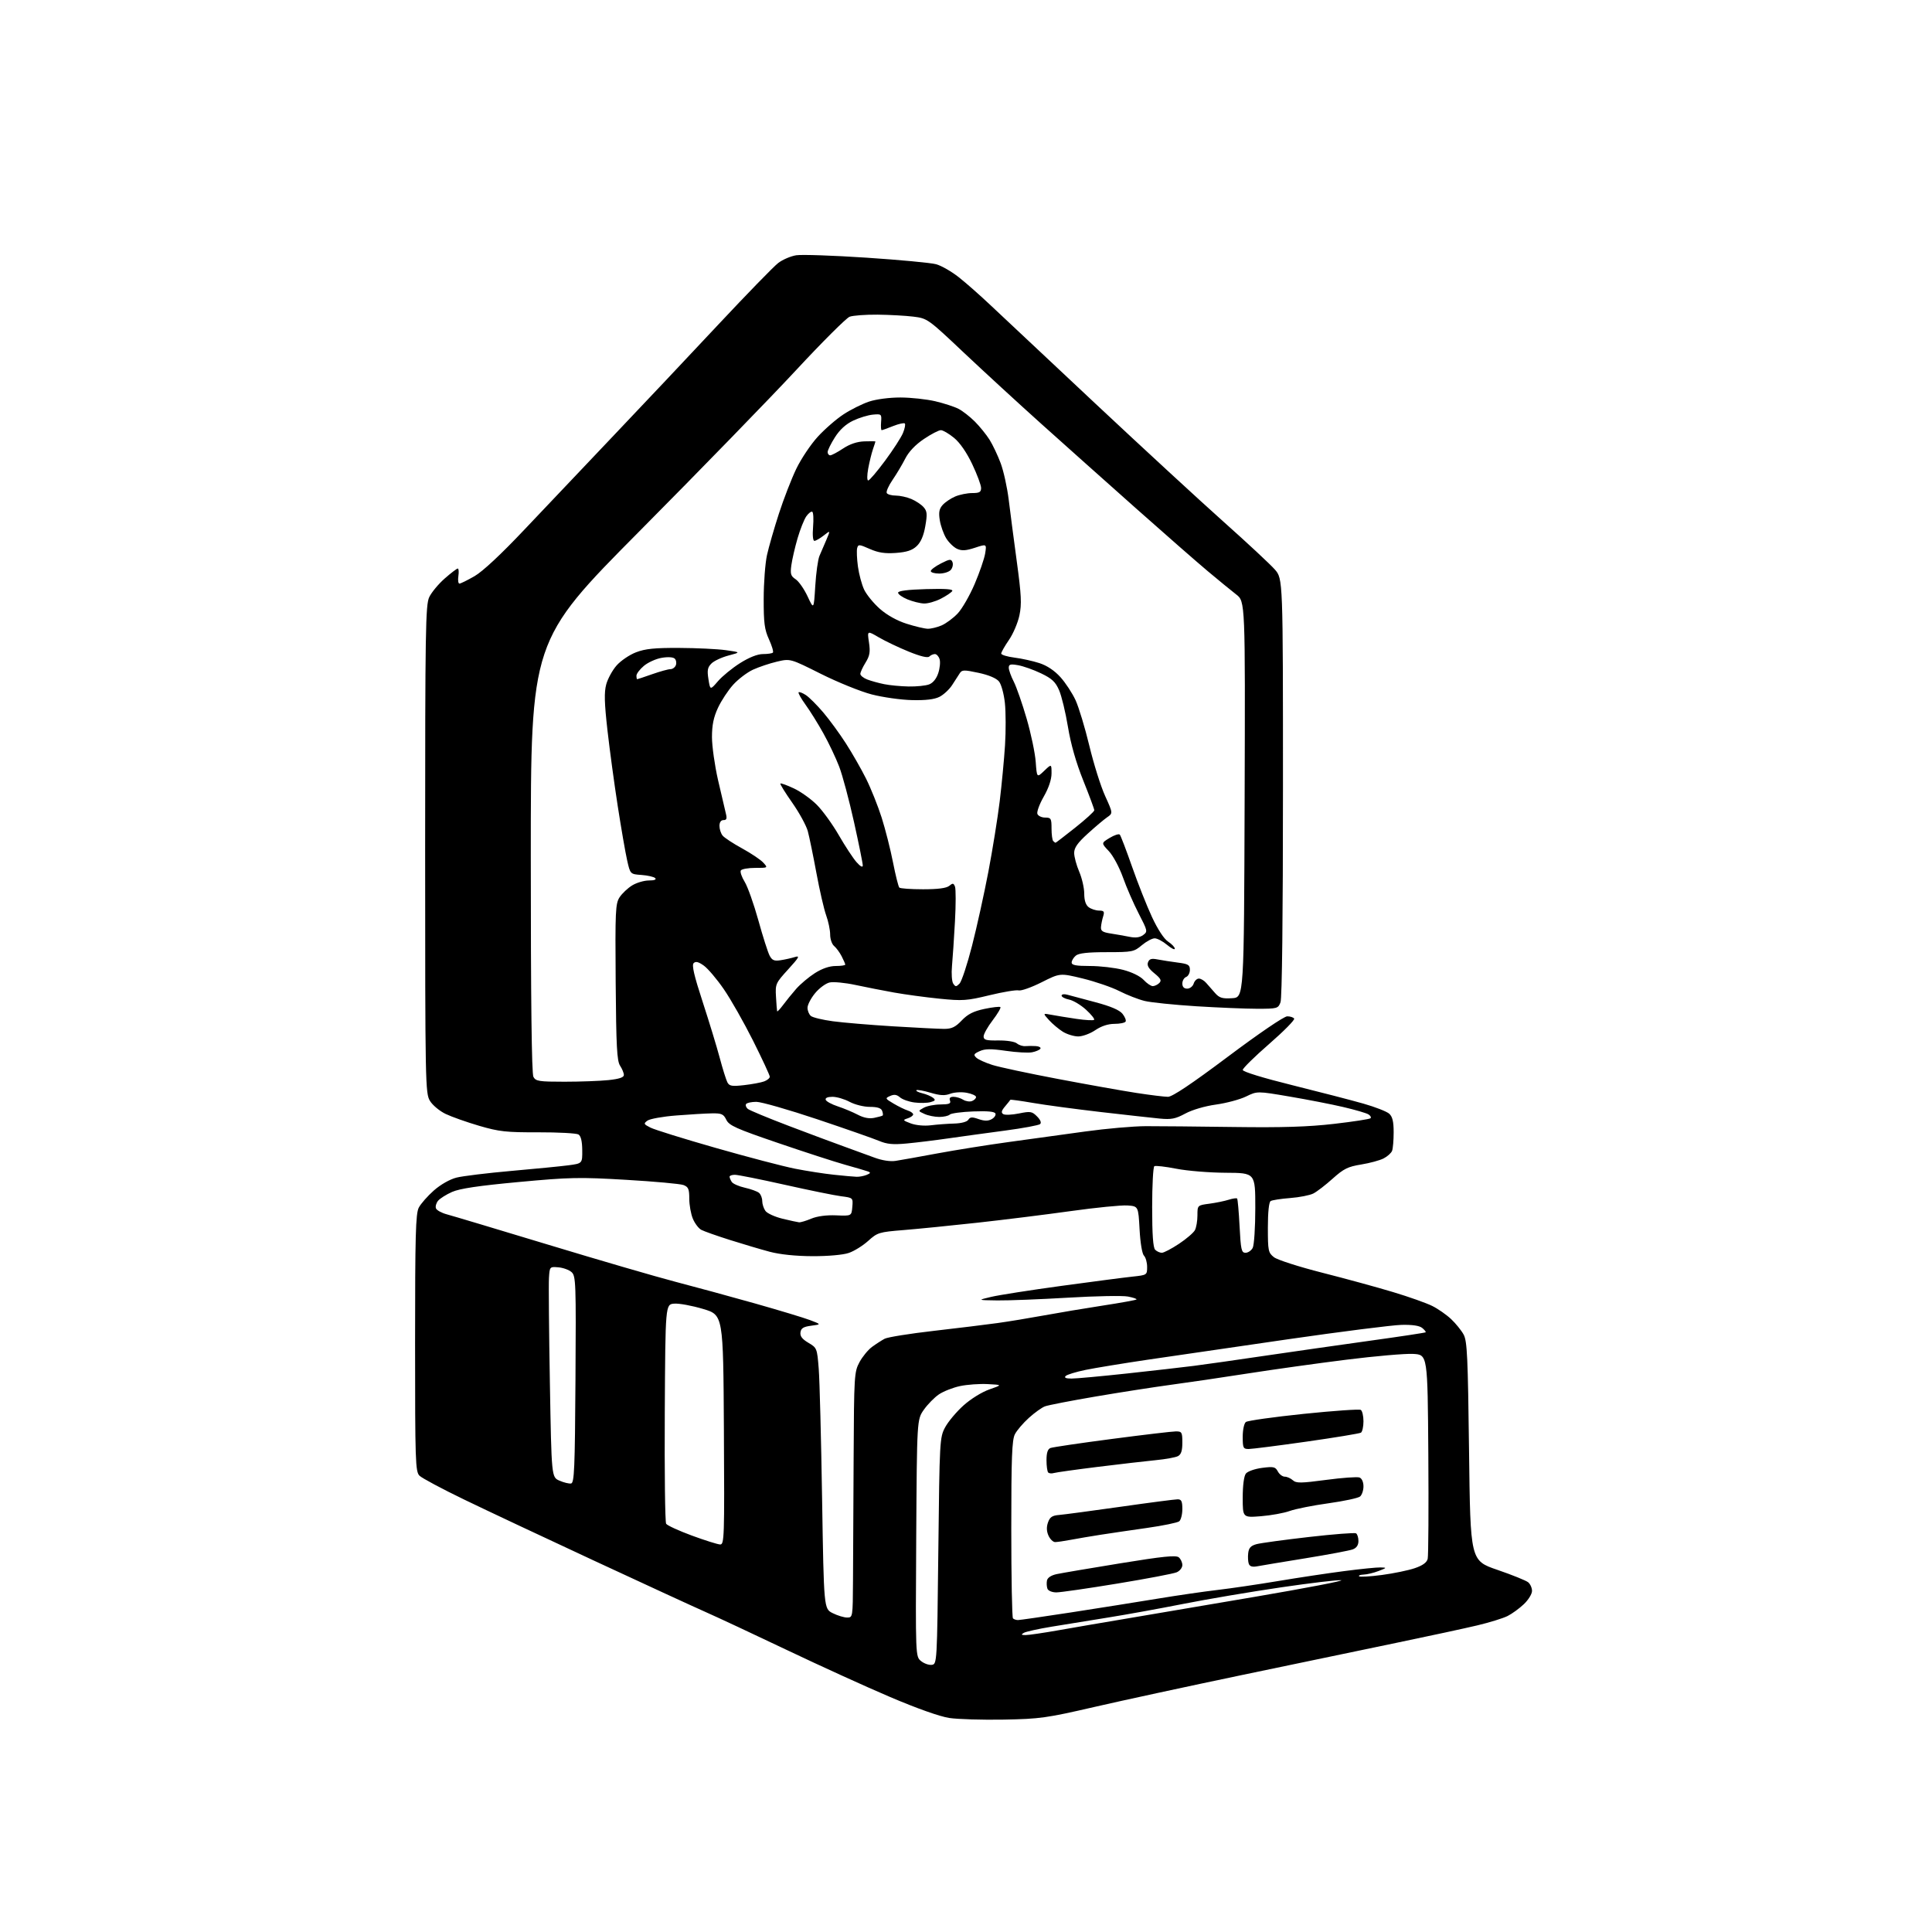 <?xml version="1.0" encoding="UTF-8" standalone="no"?>
<svg 
  version="1.1" 
  xmlns="http://www.w3.org/2000/svg" 
  xmlns:xlink="http://www.w3.org/1999/xlink" 
  xmlns:svg="http://www.w3.org/2000/svg"
  xmlns:rdf="http://www.w3.org/1999/02/22-rdf-syntax-ns#"
  xmlns:cc="http://creativecommons.org/ns#"
  xmlns:dc="http://purl.org/dc/elements/1.1/"
  viewBox="0 0 768 768"
  width="768"
  height="768"
>
<style>svg {background-color: white; }</style>"
<path stroke="none" fill="black" fill-rule="evenodd" d="M399.00,683.57C390.48,683.72 380.73,683.43 377.34,682.92C373.58,682.35 364.41,679.10 353.84,674.59C344.30,670.53 325.93,662.16 313.00,656.00C300.07,649.84 285.45,643.00 280.50,640.81C275.55,638.62 255.53,629.40 236.00,620.32C216.47,611.25 193.30,600.35 184.50,596.09C175.70,591.84 167.71,587.57 166.75,586.61C165.13,584.99 165.00,581.10 165.00,533.88C165.00,491.04 165.23,482.45 166.47,480.06C167.27,478.51 169.98,475.43 172.47,473.23C175.18,470.85 178.83,468.78 181.49,468.11C183.95,467.49 193.73,466.30 203.23,465.46C212.73,464.63 222.97,463.62 226.00,463.22C231.50,462.49 231.50,462.49 231.45,457.18C231.42,453.65 230.92,451.57 229.95,450.97C229.15,450.48 221.97,450.09 214.00,450.11C201.21,450.15 198.44,449.85 190.50,447.53C185.55,446.08 179.54,443.96 177.15,442.81C174.76,441.67 171.95,439.33 170.91,437.61C169.08,434.61 169.01,431.01 169.00,337.65C169.00,250.28 169.16,240.47 170.63,237.37C171.52,235.49 174.28,232.16 176.77,229.97C179.25,227.79 181.59,226.00 181.97,226.00C182.34,226.00 182.46,227.35 182.21,229.00C181.97,230.65 182.16,232.00 182.64,231.99C183.11,231.99 185.80,230.66 188.62,229.04C191.87,227.18 199.18,220.36 208.62,210.36C216.80,201.71 232.73,184.92 244.00,173.06C255.28,161.20 273.88,141.48 285.33,129.24C296.79,117.00 307.60,105.88 309.36,104.54C311.13,103.19 314.35,101.81 316.53,101.47C318.72,101.13 331.26,101.56 344.42,102.43C357.57,103.30 370.03,104.47 372.10,105.03C374.18,105.59 378.25,107.92 381.14,110.21C384.04,112.50 389.80,117.58 393.95,121.51C398.10,125.43 416.80,142.98 435.50,160.50C454.20,178.02 477.15,199.17 486.50,207.51C495.85,215.84 504.96,224.33 506.75,226.37C510.00,230.07 510.00,230.07 510.00,312.97C510.00,364.41 509.63,396.84 509.02,398.43C508.09,400.90 507.74,401.00 499.76,401.00C495.20,401.00 484.27,400.55 475.48,400.00C466.69,399.44 457.48,398.50 455.00,397.89C452.52,397.28 448.02,395.53 445.00,393.99C441.98,392.45 435.42,390.20 430.44,388.98C421.39,386.78 421.39,386.78 414.06,390.47C410.03,392.50 405.93,393.95 404.95,393.70C403.98,393.44 398.75,394.31 393.34,395.62C384.32,397.81 382.66,397.92 373.42,396.99C367.88,396.43 359.78,395.33 355.42,394.55C351.06,393.77 344.14,392.41 340.03,391.53C335.93,390.65 331.32,390.21 329.79,390.55C328.27,390.88 325.66,392.80 324.01,394.81C322.35,396.81 321.00,399.42 321.00,400.61C321.00,401.79 321.60,403.25 322.34,403.86C323.07,404.48 327.01,405.42 331.09,405.97C335.16,406.52 345.93,407.42 355.00,407.98C364.07,408.54 373.21,408.99 375.30,409.00C378.31,409.00 379.77,408.30 382.30,405.65C384.70,403.13 386.95,401.99 391.33,401.06C394.53,400.38 397.39,400.06 397.68,400.34C397.96,400.63 396.58,402.98 394.60,405.58C392.62,408.17 391.00,411.05 391.00,411.99C391.00,413.40 391.98,413.67 396.86,413.60C400.19,413.56 403.37,414.06 404.23,414.77C405.06,415.46 406.58,415.95 407.62,415.85C408.65,415.76 410.54,415.75 411.81,415.84C413.08,415.93 413.87,416.40 413.57,416.88C413.27,417.36 411.79,418.00 410.26,418.30C408.74,418.59 404.04,418.34 399.82,417.72C393.87,416.86 391.53,416.89 389.41,417.86C387.08,418.92 386.89,419.30 388.09,420.43C388.86,421.17 391.75,422.47 394.50,423.34C397.25,424.21 408.95,426.70 420.50,428.89C432.05,431.08 446.05,433.58 451.62,434.44C457.18,435.30 462.88,436.00 464.28,436.00C466.01,436.00 473.65,430.89 488.16,420.01C500.50,410.76 510.42,404.01 511.69,404.01C512.90,404.00 514.14,404.41 514.45,404.92C514.76,405.43 510.29,409.96 504.51,414.99C498.73,420.02 494.00,424.67 494.01,425.32C494.01,426.02 502.05,428.49 513.76,431.39C524.62,434.09 537.32,437.38 541.99,438.71C546.67,440.04 551.28,441.85 552.24,442.72C553.53,443.89 554.00,445.85 554.00,450.07C554.00,453.24 553.72,456.56 553.38,457.46C553.04,458.35 551.52,459.71 550.01,460.49C548.50,461.27 544.48,462.36 541.08,462.91C535.82,463.76 534.14,464.59 529.76,468.52C526.94,471.06 523.47,473.73 522.06,474.44C520.65,475.15 516.51,475.96 512.85,476.24C509.20,476.52 505.71,477.06 505.10,477.44C504.42,477.86 504.00,481.86 504.00,487.99C504.00,497.24 504.15,497.97 506.42,499.76C507.77,500.82 516.37,503.58 525.67,505.94C534.93,508.29 547.61,511.76 553.86,513.65C560.12,515.53 567.09,518.01 569.36,519.15C571.64,520.28 575.00,522.63 576.84,524.36C578.67,526.09 580.91,528.85 581.81,530.50C583.23,533.10 583.51,539.26 583.97,576.93C584.50,620.36 584.50,620.36 595.23,624.04C601.14,626.07 606.65,628.29 607.48,628.99C608.32,629.68 609.00,631.23 609.00,632.43C609.00,633.63 607.54,636.00 605.75,637.69C603.96,639.39 601.05,641.51 599.27,642.40C597.50,643.29 592.10,644.96 587.27,646.11C582.45,647.26 567.92,650.39 555.00,653.07C542.08,655.76 514.40,661.53 493.50,665.89C472.60,670.26 446.27,675.95 435.00,678.55C415.98,682.94 413.38,683.30 399.00,683.57zM370.42,661.80C372.48,661.50 372.50,661.14 373.00,616.50C373.49,572.53 373.55,571.41 375.70,567.39C376.91,565.13 380.19,561.22 382.98,558.71C385.88,556.10 390.30,553.36 393.28,552.32C398.50,550.50 398.50,550.50 392.62,550.20C389.38,550.03 384.43,550.39 381.62,550.99C378.80,551.59 375.03,553.08 373.23,554.29C371.44,555.51 368.74,558.26 367.23,560.41C364.50,564.33 364.50,564.33 364.21,611.41C363.93,658.50 363.93,658.50 366.13,660.30C367.35,661.29 369.27,661.96 370.42,661.80zM407.63,649.97C408.80,649.99 414.88,649.10 421.13,647.99C427.38,646.88 439.25,644.85 447.50,643.47C455.75,642.09 478.93,638.15 499.00,634.73C519.08,631.31 534.44,628.35 533.14,628.17C531.85,627.98 521.05,629.26 509.14,631.01C497.24,632.75 479.85,635.70 470.50,637.55C461.15,639.40 447.65,641.85 440.50,642.99C433.35,644.13 423.23,645.77 418.00,646.64C412.77,647.50 407.82,648.60 407.00,649.07C405.81,649.76 405.94,649.95 407.63,649.97zM404.67,644.00C405.40,644.00 414.89,642.63 425.75,640.96C436.61,639.28 452.02,636.84 460.00,635.52C467.98,634.20 478.77,632.63 484.00,632.03C489.23,631.42 500.02,629.83 508.00,628.50C515.98,627.16 527.81,625.38 534.30,624.54C540.79,623.69 547.32,623.03 548.80,623.08C551.37,623.15 551.34,623.22 548.00,624.50C546.08,625.24 543.41,625.88 542.08,625.92C540.75,625.97 539.94,626.27 540.27,626.60C540.60,626.93 544.67,626.70 549.32,626.08C553.97,625.46 559.85,624.25 562.39,623.38C565.56,622.30 567.17,621.13 567.53,619.65C567.82,618.47 567.93,599.73 567.78,578.00C567.50,538.50 567.50,538.50 561.73,538.20C558.56,538.03 546.63,539.07 535.23,540.50C523.83,541.92 506.18,544.39 496.00,545.98C485.82,547.57 472.10,549.59 465.50,550.47C458.90,551.36 445.43,553.45 435.57,555.13C425.71,556.81 416.62,558.57 415.38,559.05C414.13,559.52 411.25,561.58 408.99,563.63C406.72,565.68 404.22,568.60 403.44,570.13C402.27,572.38 402.00,579.43 402.00,607.78C402.00,626.97 402.30,642.97 402.67,643.33C403.03,643.70 403.93,644.00 404.67,644.00zM336.75,643.00C338.98,643.00 339.00,642.86 339.08,628.25C339.12,620.14 339.23,598.20 339.33,579.50C339.49,546.79 339.58,545.35 341.65,541.50C342.83,539.30 345.08,536.56 346.65,535.41C348.22,534.26 350.47,532.81 351.67,532.17C352.86,531.54 361.63,530.13 371.17,529.04C380.70,527.95 392.10,526.55 396.50,525.94C400.90,525.33 409.23,523.96 415.00,522.90C420.77,521.84 431.31,520.07 438.42,518.98C445.53,517.89 451.54,516.80 451.77,516.56C452.01,516.32 450.47,515.80 448.35,515.39C446.23,514.99 435.50,515.19 424.50,515.85C413.50,516.50 400.90,516.99 396.50,516.94C388.50,516.83 388.50,516.83 394.00,515.53C397.02,514.81 409.62,512.84 422.00,511.15C434.38,509.46 447.09,507.80 450.25,507.47C455.94,506.86 456.00,506.82 456.00,503.63C456.00,501.85 455.44,499.84 454.75,499.15C454.02,498.42 453.29,494.10 453.00,488.70C452.50,479.50 452.50,479.50 448.19,479.19C445.81,479.02 435.69,480.02 425.69,481.42C415.68,482.82 398.95,484.90 388.50,486.05C378.05,487.20 364.88,488.51 359.23,488.97C349.42,489.76 348.80,489.95 345.11,493.28C342.99,495.19 339.52,497.35 337.38,498.07C335.12,498.84 329.12,499.37 323.00,499.35C316.35,499.33 310.12,498.68 306.00,497.60C302.43,496.65 295.27,494.53 290.10,492.89C284.94,491.26 279.84,489.45 278.77,488.88C277.70,488.31 276.19,486.31 275.42,484.45C274.64,482.59 274.00,479.01 274.00,476.51C274.00,472.67 273.64,471.81 271.69,471.07C270.42,470.59 260.19,469.66 248.94,469.00C230.29,467.90 226.55,467.98 206.21,469.87C190.24,471.35 182.73,472.47 179.71,473.81C177.39,474.83 174.89,476.42 174.14,477.32C173.39,478.23 173.01,479.59 173.30,480.34C173.59,481.10 175.55,482.17 177.66,482.73C179.77,483.29 197.93,488.73 218.00,494.81C238.07,500.90 260.80,507.52 268.50,509.53C276.20,511.53 290.38,515.40 300.00,518.11C309.62,520.83 319.52,523.82 322.00,524.76C326.50,526.47 326.50,526.47 322.50,526.99C319.39,527.39 318.43,527.97 318.20,529.62C317.98,531.15 318.86,532.31 321.35,533.78C324.74,535.78 324.82,535.97 325.46,544.16C325.82,548.75 326.42,572.08 326.80,596.00C327.50,639.50 327.50,639.50 331.00,641.25C332.93,642.21 335.51,643.00 336.75,643.00zM419.92,633.00C418.24,633.00 416.69,632.37 416.38,631.56C416.08,630.77 415.99,629.30 416.18,628.31C416.39,627.17 417.82,626.22 420.01,625.74C421.93,625.33 433.32,623.39 445.33,621.44C462.33,618.67 467.47,618.15 468.58,619.06C469.36,619.71 470.00,621.10 470.00,622.14C470.00,623.19 468.99,624.48 467.75,625.01C466.51,625.55 455.92,627.56 444.20,629.49C432.49,631.42 421.56,633.00 419.92,633.00zM499.75,622.63C497.86,622.99 496.82,622.69 496.42,621.66C496.11,620.84 496.00,618.92 496.18,617.40C496.42,615.29 497.22,614.44 499.50,613.82C501.15,613.38 510.51,612.10 520.30,610.98C530.09,609.86 538.52,609.20 539.05,609.53C539.57,609.85 540.00,611.23 540.00,612.58C540.00,614.22 539.25,615.33 537.75,615.90C536.51,616.37 528.08,617.96 519.00,619.43C509.93,620.90 501.26,622.34 499.75,622.63zM286.26,613.95C287.92,614.00 288.01,611.38 287.76,568.36C287.50,522.72 287.50,522.72 279.50,520.33C275.10,519.01 269.93,518.06 268.00,518.22C264.50,518.50 264.50,518.50 264.26,561.50C264.13,585.15 264.37,605.05 264.80,605.72C265.23,606.39 269.84,608.50 275.04,610.42C280.24,612.33 285.29,613.92 286.26,613.95zM419.43,613.00C418.62,613.00 417.44,611.86 416.80,610.46C416.02,608.74 415.95,607.04 416.59,605.21C417.34,603.06 418.26,602.44 421.02,602.22C422.93,602.06 433.90,600.60 445.38,598.97C456.87,597.33 467.11,596.00 468.13,596.00C469.63,596.00 470.00,596.76 470.00,599.88C470.00,602.01 469.44,604.20 468.75,604.75C468.06,605.29 462.32,606.47 456.00,607.37C449.68,608.27 441.35,609.49 437.50,610.09C433.65,610.69 428.34,611.59 425.70,612.09C423.06,612.59 420.24,613.00 419.43,613.00zM501.25,602.72C494.00,603.29 494.00,603.29 494.00,595.34C494.00,590.49 494.49,586.76 495.25,585.78C495.94,584.89 498.81,583.88 501.67,583.51C506.26,582.91 506.97,583.07 507.96,584.92C508.57,586.06 509.81,587.00 510.71,587.00C511.61,587.00 513.05,587.64 513.92,588.42C515.28,589.64 517.10,589.62 527.17,588.28C533.59,587.42 539.55,587.00 540.42,587.33C541.36,587.69 542.00,589.12 542.00,590.85C542.00,592.45 541.39,594.26 540.64,594.89C539.88,595.51 534.23,596.72 528.07,597.58C521.91,598.43 514.99,599.81 512.68,600.64C510.38,601.47 505.24,602.40 501.25,602.72zM227.00,589.71C228.30,589.50 228.53,584.00 228.76,548.40C229.01,509.89 228.91,507.23 227.22,505.70C226.22,504.80 223.86,503.94 221.96,503.78C218.52,503.50 218.50,503.53 218.22,508.00C218.06,510.48 218.23,529.31 218.59,549.85C219.24,587.20 219.24,587.20 222.37,588.57C224.09,589.33 226.18,589.84 227.00,589.71zM418.93,585.55C418.06,585.81 417.05,585.72 416.68,585.34C416.30,584.97 416.00,582.76 416.00,580.44C416.00,577.50 416.48,576.03 417.59,575.60C418.47,575.27 429.47,573.64 442.03,572.00C454.60,570.35 466.03,569.00 467.44,569.00C469.80,569.00 470.00,569.34 470.00,573.46C470.00,576.70 469.52,578.18 468.25,578.84C467.29,579.34 463.35,580.06 459.50,580.43C455.65,580.81 445.30,582.00 436.50,583.09C427.70,584.18 419.79,585.29 418.93,585.55zM496.37,576.00C494.20,576.00 494.00,575.59 494.00,571.12C494.00,568.41 494.55,565.81 495.25,565.27C495.94,564.73 506.26,563.28 518.18,562.04C530.11,560.81 540.34,560.09 540.93,560.46C541.52,560.82 542.00,562.86 542.00,565.00C542.00,567.14 541.54,569.16 540.99,569.51C540.43,569.85 530.69,571.46 519.36,573.07C508.02,574.68 497.67,576.00 496.37,576.00zM425.99,548.00C427.85,548.00 437.73,547.09 447.94,545.99C458.15,544.88 470.10,543.52 474.50,542.96C478.90,542.40 491.50,540.61 502.50,538.98C513.50,537.36 532.38,534.66 544.45,532.98C556.52,531.31 566.54,529.79 566.72,529.61C566.90,529.43 566.29,528.66 565.36,527.89C564.25,526.97 561.45,526.55 557.09,526.66C553.46,526.75 533.17,529.32 512.00,532.38C490.82,535.44 465.62,539.11 456.00,540.54C446.38,541.97 435.38,543.77 431.57,544.55C427.75,545.33 424.17,546.43 423.62,546.98C422.93,547.67 423.69,548.00 425.99,548.00zM461.85,498.00C462.64,498.00 465.70,496.40 468.64,494.45C471.58,492.50 474.43,490.06 474.99,489.02C475.55,487.98 476.00,485.33 476.00,483.13C476.00,479.12 476.00,479.12 480.75,478.49C483.36,478.14 486.81,477.43 488.41,476.92C490.01,476.41 491.52,476.19 491.77,476.43C492.01,476.68 492.45,481.63 492.75,487.44C493.23,496.79 493.50,498.00 495.11,498.00C496.11,498.00 497.40,497.13 497.96,496.07C498.54,495.00 499.00,487.89 499.00,480.19C499.00,466.25 499.00,466.25 487.25,466.19C480.79,466.16 471.95,465.44 467.62,464.59C463.28,463.74 459.34,463.29 458.87,463.58C458.39,463.88 458.00,471.20 458.00,479.86C458.00,490.77 458.37,495.97 459.20,496.80C459.86,497.46 461.05,498.00 461.85,498.00zM317.63,485.89C318.25,485.95 320.44,485.30 322.50,484.43C324.85,483.45 328.54,482.96 332.37,483.12C338.50,483.38 338.50,483.38 338.81,479.76C339.11,476.14 339.11,476.14 334.31,475.52C331.66,475.18 321.57,473.12 311.89,470.95C302.20,468.78 293.31,467.00 292.14,467.00C290.96,467.00 290.01,467.34 290.02,467.75C290.02,468.16 290.41,469.10 290.87,469.82C291.33,470.55 293.67,471.59 296.07,472.13C298.46,472.66 301.00,473.59 301.71,474.17C302.42,474.76 303.00,476.23 303.00,477.43C303.00,478.63 303.58,480.41 304.28,481.37C304.98,482.33 308.02,483.72 311.03,484.45C314.04,485.18 317.01,485.83 317.63,485.89zM340.50,467.79C341.60,467.83 343.40,467.49 344.50,467.04C346.10,466.38 346.20,466.10 345.00,465.66C344.18,465.36 340.12,464.17 336.00,463.02C331.88,461.87 319.84,457.96 309.25,454.34C292.61,448.66 289.82,447.41 288.72,445.13C287.61,442.85 286.84,442.51 282.97,442.58C280.51,442.62 274.14,443.00 268.82,443.42C263.50,443.83 258.35,444.76 257.38,445.46C255.76,446.65 255.85,446.87 258.56,448.24C260.18,449.07 271.85,452.70 284.50,456.31C297.15,459.93 311.32,463.64 316.00,464.57C320.68,465.49 327.65,466.58 331.50,466.98C335.35,467.39 339.40,467.76 340.50,467.79zM356.00,461.47C357.93,461.18 365.35,459.85 372.50,458.52C379.65,457.19 392.48,455.14 401.00,453.97C409.52,452.80 423.25,450.91 431.50,449.77C439.75,448.63 450.55,447.68 455.50,447.67C460.45,447.66 476.20,447.80 490.50,448.00C509.82,448.26 520.05,447.94 530.34,446.75C537.95,445.87 544.46,444.87 544.81,444.52C545.16,444.18 544.78,443.48 543.97,442.98C543.16,442.47 538.67,441.16 534.00,440.07C529.33,438.97 519.71,437.10 512.63,435.90C499.77,433.71 499.77,433.71 495.32,435.88C492.87,437.07 487.49,438.51 483.37,439.08C478.97,439.69 473.93,441.17 471.19,442.65C467.26,444.77 465.60,445.09 461.00,444.65C457.98,444.36 447.40,443.18 437.50,442.04C427.60,440.89 415.51,439.27 410.63,438.43C405.76,437.59 401.70,437.03 401.62,437.20C401.54,437.36 400.60,438.54 399.53,439.81C398.07,441.54 397.89,442.31 398.81,442.88C399.49,443.30 402.29,443.18 405.04,442.62C409.60,441.69 410.24,441.79 412.23,443.79C413.59,445.14 414.06,446.31 413.46,446.84C412.93,447.31 406.65,448.48 399.50,449.43C392.35,450.38 382.23,451.77 377.00,452.52C371.77,453.28 364.34,454.19 360.47,454.55C355.01,455.07 352.57,454.84 349.47,453.53C347.29,452.61 336.21,448.73 324.85,444.92C313.50,441.12 302.61,438.00 300.66,438.00C298.71,438.00 296.87,438.40 296.57,438.89C296.27,439.37 296.58,440.24 297.26,440.80C297.95,441.37 305.25,444.40 313.50,447.54C321.75,450.68 331.65,454.37 335.50,455.75C339.35,457.13 344.75,459.10 347.50,460.13C350.59,461.29 353.84,461.80 356.00,461.47zM370.00,447.32C372.48,447.01 376.65,446.70 379.28,446.63C382.15,446.55 384.41,445.95 384.93,445.11C385.61,444.01 386.43,443.95 388.99,444.85C391.25,445.64 392.78,445.66 394.16,444.91C395.24,444.34 395.94,443.33 395.71,442.68C395.42,441.86 392.71,441.60 386.90,441.81C382.28,441.99 378.07,442.55 377.55,443.06C377.03,443.58 375.14,444.00 373.35,444.00C371.56,444.00 368.92,443.47 367.49,442.81C364.89,441.63 364.89,441.63 367.20,440.35C368.46,439.65 371.46,439.05 373.86,439.04C377.31,439.01 378.09,438.69 377.64,437.50C377.25,436.48 377.69,436.00 379.04,436.00C380.14,436.00 381.86,436.52 382.88,437.16C383.90,437.79 385.47,438.03 386.37,437.69C387.27,437.34 388.00,436.62 388.00,436.08C388.00,435.53 386.34,434.78 384.31,434.40C382.25,434.01 379.35,434.18 377.76,434.78C375.58,435.61 373.70,435.51 369.85,434.36C367.08,433.54 364.57,433.10 364.28,433.38C364.00,433.67 365.05,434.21 366.63,434.59C368.21,434.97 370.12,435.77 370.88,436.37C372.00,437.26 371.82,437.59 369.88,438.12C368.57,438.48 365.70,438.54 363.50,438.25C361.30,437.97 358.71,437.05 357.75,436.21C356.47,435.10 355.43,434.95 353.85,435.66C351.77,436.58 351.83,436.70 355.22,438.70C357.16,439.85 359.71,441.09 360.88,441.46C362.04,441.83 363.00,442.52 363.00,443.00C363.00,443.48 362.01,444.18 360.79,444.57C358.76,445.21 358.85,445.37 362.04,446.57C364.07,447.33 367.37,447.64 370.00,447.32zM347.50,444.37C349.15,444.04 350.67,443.61 350.87,443.43C351.08,443.24 350.98,442.39 350.65,441.54C350.25,440.48 348.72,440.00 345.77,440.00C343.38,440.00 339.81,439.11 337.74,438.00C335.69,436.90 332.62,436.00 330.92,436.00C328.99,436.00 327.98,436.44 328.23,437.18C328.44,437.83 330.62,439.01 333.06,439.81C335.50,440.62 339.07,442.11 341.00,443.13C343.32,444.35 345.52,444.77 347.50,444.37zM295.79,431.36C298.93,431.00 302.51,430.34 303.75,429.88C304.99,429.42 306.00,428.58 306.00,428.01C306.00,427.44 303.02,421.02 299.38,413.74C295.73,406.46 290.49,397.22 287.72,393.21C284.96,389.20 281.38,384.98 279.77,383.84C277.64,382.32 276.55,382.05 275.74,382.86C274.94,383.66 275.91,387.83 279.31,398.23C281.87,406.08 284.93,416.10 286.10,420.50C287.27,424.90 288.65,429.29 289.15,430.25C289.93,431.74 290.95,431.91 295.79,431.36zM224.39,430.00C230.61,430.00 238.47,429.71 241.85,429.36C246.13,428.91 248.00,428.29 248.00,427.32C248.00,426.56 247.32,424.89 246.49,423.63C245.24,421.72 244.94,415.98 244.74,390.38C244.52,362.00 244.65,359.21 246.30,356.67C247.30,355.15 249.55,353.03 251.30,351.96C253.06,350.88 256.05,350.01 257.95,350.00C260.10,350.00 261.04,349.65 260.45,349.06C259.93,348.55 257.48,347.99 255.02,347.81C250.54,347.50 250.54,347.50 249.30,342.00C248.61,338.98 246.94,329.30 245.57,320.50C244.20,311.70 242.36,298.13 241.48,290.34C240.25,279.43 240.13,275.23 240.98,272.07C241.59,269.82 243.44,266.43 245.09,264.55C246.74,262.67 250.21,260.31 252.80,259.31C256.48,257.89 260.22,257.51 270.00,257.56C276.88,257.59 285.20,257.99 288.50,258.45C294.50,259.29 294.50,259.29 289.59,260.58C286.89,261.29 283.83,262.72 282.80,263.76C281.27,265.29 281.05,266.45 281.62,270.00C282.31,274.37 282.31,274.37 285.41,270.78C287.11,268.80 291.07,265.57 294.20,263.59C297.84,261.30 301.13,260.00 303.29,260.00C305.15,260.00 306.93,259.74 307.24,259.42C307.56,259.11 306.86,256.74 305.69,254.17C303.90,250.26 303.56,247.64 303.58,238.00C303.59,231.68 304.18,223.87 304.89,220.65C305.60,217.44 307.73,210.03 309.62,204.20C311.51,198.36 314.62,190.34 316.53,186.37C318.44,182.41 322.26,176.69 325.03,173.66C327.79,170.63 332.41,166.61 335.28,164.73C338.15,162.84 342.72,160.56 345.43,159.65C348.30,158.69 353.51,158.01 357.93,158.01C362.09,158.02 368.33,158.70 371.80,159.51C375.26,160.33 379.42,161.68 381.03,162.52C382.65,163.35 385.56,165.63 387.51,167.57C389.45,169.52 392.09,172.77 393.37,174.81C394.64,176.84 396.63,181.04 397.79,184.15C398.95,187.26 400.38,193.78 400.98,198.65C401.57,203.52 403.03,214.64 404.21,223.36C406.00,236.52 406.18,240.13 405.24,244.60C404.62,247.56 402.74,251.98 401.05,254.42C399.37,256.86 398.00,259.28 398.00,259.80C398.00,260.32 400.36,261.04 403.25,261.41C406.14,261.77 410.61,262.76 413.19,263.60C416.20,264.58 419.19,266.57 421.55,269.19C423.57,271.43 426.28,275.56 427.57,278.38C428.86,281.20 431.32,289.35 433.04,296.50C434.76,303.65 437.57,312.60 439.30,316.39C442.43,323.29 442.43,323.29 440.09,324.89C438.81,325.78 435.34,328.70 432.38,331.40C428.34,335.07 427.00,336.98 427.00,339.06C427.00,340.59 427.90,343.93 429.00,346.50C430.10,349.07 431.00,352.99 431.00,355.22C431.00,357.91 431.59,359.73 432.75,360.61C433.71,361.34 435.56,361.95 436.87,361.97C438.86,361.99 439.12,362.36 438.53,364.25C438.14,365.49 437.75,367.39 437.66,368.49C437.53,370.07 438.30,370.59 441.50,371.08C443.70,371.42 447.07,372.01 449.00,372.40C451.40,372.89 453.10,372.67 454.42,371.70C456.28,370.32 456.22,370.06 452.66,363.17C450.64,359.27 447.81,352.79 446.39,348.78C444.94,344.73 442.45,340.09 440.76,338.32C437.74,335.13 437.74,335.13 441.09,333.09C442.94,331.97 444.75,331.38 445.13,331.77C445.50,332.17 447.69,337.90 450.00,344.50C452.31,351.10 455.87,360.11 457.93,364.52C460.20,369.41 462.70,373.23 464.33,374.30C465.80,375.26 467.00,376.53 467.00,377.11C467.00,377.70 465.62,377.01 463.92,375.59C462.23,374.17 460.02,373.00 459.00,373.00C457.98,373.00 455.68,374.24 453.88,375.75C450.76,378.37 450.12,378.50 439.96,378.50C432.41,378.50 428.83,378.90 427.66,379.87C426.75,380.63 426.00,381.86 426.00,382.62C426.00,383.67 427.76,384.00 433.29,384.00C437.30,384.00 443.22,384.69 446.45,385.53C449.96,386.44 453.25,388.06 454.62,389.53C455.87,390.89 457.51,392.00 458.25,392.00C458.99,392.00 460.16,391.44 460.84,390.76C461.83,389.77 461.43,388.98 458.88,386.90C456.60,385.04 455.87,383.78 456.35,382.53C456.88,381.16 457.72,380.91 460.26,381.41C462.04,381.75 465.64,382.31 468.25,382.65C472.34,383.17 473.00,383.57 473.00,385.52C473.00,386.77 472.33,388.05 471.50,388.36C470.68,388.68 470.00,389.85 470.00,390.97C470.00,392.31 470.66,393.00 471.93,393.00C473.00,393.00 474.15,392.10 474.50,391.00C474.85,389.90 475.78,389.00 476.57,389.00C477.36,389.00 478.68,389.79 479.50,390.75C480.33,391.71 481.92,393.54 483.05,394.80C484.74,396.70 485.94,397.05 489.80,396.80C494.50,396.50 494.50,396.50 494.76,317.80C495.01,239.09 495.01,239.09 491.40,236.30C489.42,234.76 484.35,230.61 480.15,227.09C475.94,223.56 463.08,212.31 451.58,202.09C440.07,191.86 423.19,176.80 414.08,168.62C404.96,160.43 391.03,147.63 383.11,140.16C368.91,126.74 368.66,126.57 363.11,125.87C360.03,125.49 353.59,125.13 348.82,125.08C344.04,125.04 339.05,125.41 337.73,125.91C336.42,126.41 326.83,135.97 316.44,147.16C306.04,158.35 278.07,187.12 254.27,211.09C211.00,254.69 211.00,254.69 211.00,340.41C211.00,397.59 211.34,426.78 212.04,428.07C212.97,429.80 214.22,430.00 224.39,430.00zM428.61,412.00C426.90,411.99 424.15,411.15 422.50,410.13C420.85,409.10 418.38,407.02 417.00,405.51C414.50,402.74 414.50,402.74 418.00,403.41C419.93,403.77 424.39,404.50 427.93,405.02C431.47,405.54 434.62,405.71 434.93,405.40C435.24,405.09 433.80,403.29 431.73,401.39C429.66,399.50 426.63,397.68 424.98,397.35C423.34,397.02 422.00,396.31 422.00,395.77C422.00,395.23 423.01,395.06 424.25,395.41C425.49,395.75 430.53,397.10 435.45,398.40C441.51,400.01 444.98,401.49 446.20,402.99C447.18,404.21 447.74,405.61 447.44,406.10C447.13,406.60 445.13,407.00 442.99,407.00C440.48,407.00 437.78,407.89 435.40,409.50C433.38,410.88 430.32,412.00 428.61,412.00zM311.28,399.51C312.50,397.86 314.85,394.97 316.50,393.08C318.15,391.20 321.50,388.38 323.95,386.82C326.82,385.00 329.74,384.00 332.20,384.00C334.29,384.00 336.00,383.75 336.00,383.45C336.00,383.15 335.35,381.65 334.57,380.13C333.78,378.60 332.43,376.77 331.57,376.05C330.70,375.34 330.00,373.29 330.00,371.50C330.00,369.71 329.29,366.28 328.42,363.88C327.55,361.47 325.80,353.88 324.53,347.00C323.26,340.12 321.72,332.66 321.12,330.42C320.51,328.17 317.72,323.07 314.92,319.08C312.12,315.10 310.00,311.67 310.21,311.46C310.42,311.25 312.82,312.12 315.54,313.39C318.27,314.66 322.39,317.60 324.70,319.92C327.02,322.24 330.95,327.68 333.44,332.00C335.93,336.32 339.09,341.12 340.45,342.68C341.98,344.42 342.95,344.95 342.97,344.07C342.99,343.29 341.42,335.52 339.49,326.82C337.56,318.12 334.91,308.18 333.59,304.75C332.28,301.31 329.45,295.35 327.30,291.50C325.16,287.65 321.96,282.52 320.19,280.09C318.43,277.66 317.20,275.47 317.46,275.20C317.72,274.94 319.02,275.44 320.34,276.30C321.66,277.17 324.77,280.27 327.25,283.19C329.73,286.11 333.78,291.65 336.25,295.50C338.73,299.35 342.33,305.65 344.26,309.50C346.18,313.35 348.98,320.32 350.47,325.00C351.95,329.68 353.99,337.70 354.99,342.83C356.00,347.96 357.12,352.46 357.50,352.83C357.87,353.20 362.11,353.50 366.93,353.50C372.86,353.50 376.23,353.06 377.34,352.14C378.74,350.97 379.07,351.02 379.63,352.47C379.98,353.40 379.98,359.63 379.61,366.33C379.24,373.02 378.71,380.98 378.43,384.00C378.15,387.02 378.37,390.18 378.92,391.00C379.82,392.33 380.09,392.33 381.43,391.00C382.25,390.17 384.49,383.42 386.39,375.99C388.30,368.56 391.22,355.28 392.90,346.49C394.57,337.70 396.60,325.10 397.40,318.50C398.20,311.90 399.15,301.89 399.51,296.25C399.87,290.62 399.84,283.06 399.46,279.46C399.07,275.83 398.03,272.02 397.11,270.89C396.07,269.61 393.05,268.33 388.98,267.46C383.19,266.22 382.39,266.24 381.50,267.66C380.95,268.53 379.58,270.65 378.46,272.37C377.34,274.09 375.09,276.17 373.46,277.00C371.44,278.02 367.96,278.44 362.50,278.30C358.10,278.20 350.90,277.18 346.50,276.04C342.10,274.90 333.02,271.22 326.32,267.87C314.15,261.77 314.15,261.77 308.82,263.02C305.90,263.71 301.60,265.16 299.28,266.23C296.96,267.31 293.43,270.00 291.43,272.21C289.44,274.41 286.73,278.53 285.41,281.36C283.66,285.12 283.02,288.24 283.02,293.00C283.02,296.57 284.10,304.23 285.41,310.00C286.73,315.77 288.13,321.74 288.51,323.25C289.06,325.40 288.87,326.00 287.61,326.00C286.59,326.00 286.00,326.85 286.00,328.31C286.00,329.58 286.56,331.31 287.25,332.16C287.94,333.01 291.44,335.31 295.03,337.27C298.62,339.24 302.40,341.78 303.43,342.92C305.31,345.00 305.31,345.00 300.21,345.00C297.41,345.00 294.83,345.46 294.49,346.02C294.14,346.58 294.83,348.61 296.02,350.54C297.21,352.46 299.65,359.34 301.45,365.81C303.24,372.29 305.27,378.63 305.94,379.89C306.94,381.76 307.78,382.10 310.34,381.70C312.08,381.43 314.62,380.86 316.00,380.43C318.09,379.78 317.65,380.58 313.33,385.32C308.32,390.81 308.17,391.15 308.47,396.24C308.63,399.13 308.84,401.73 308.92,402.00C309.00,402.27 310.06,401.15 311.28,399.51zM419.60,335.00C419.75,335.00 423.27,332.29 427.43,328.99C431.60,325.68 435.00,322.58 435.00,322.09C435.00,321.60 433.03,316.30 430.63,310.31C427.76,303.18 425.66,295.82 424.53,288.96C423.58,283.21 422.00,276.65 421.01,274.38C419.57,271.06 418.19,269.76 413.86,267.68C410.91,266.26 406.81,264.81 404.75,264.44C401.66,263.89 401.00,264.07 401.00,265.43C401.00,266.34 401.89,268.83 402.99,270.97C404.08,273.12 406.39,279.74 408.11,285.69C409.84,291.63 411.46,299.36 411.71,302.85C412.18,309.20 412.18,309.20 415.09,306.41C418.00,303.63 418.00,303.63 418.00,307.44C418.00,309.87 416.88,313.22 414.91,316.66C413.21,319.64 412.07,322.73 412.38,323.54C412.68,324.34 414.08,325.00 415.47,325.00C417.79,325.00 418.00,325.36 418.00,329.33C418.00,331.72 418.30,333.97 418.67,334.33C419.03,334.70 419.45,335.00 419.60,335.00zM361.18,272.89C364.31,272.95 367.98,272.58 369.34,272.06C370.88,271.48 372.24,269.80 372.97,267.58C373.62,265.63 373.86,263.12 373.50,262.02C373.15,260.91 372.31,260.00 371.63,260.00C370.95,260.00 369.96,260.44 369.42,260.98C368.78,261.62 365.94,260.94 361.22,259.02C357.25,257.41 351.91,254.86 349.36,253.37C344.72,250.65 344.72,250.65 345.43,255.35C346.00,259.18 345.75,260.67 344.07,263.39C342.93,265.23 342.00,267.26 342.00,267.89C342.00,268.53 343.24,269.53 344.75,270.11C346.26,270.69 349.30,271.53 351.50,271.97C353.70,272.42 358.06,272.83 361.18,272.89zM253.28,270.00C253.44,270.00 256.13,269.10 259.26,268.00C262.39,266.90 265.65,266.00 266.51,266.00C267.36,266.00 268.33,265.29 268.66,264.43C268.99,263.57 268.80,262.40 268.23,261.83C267.61,261.21 265.54,261.07 263.06,261.49C260.79,261.87 257.60,263.31 255.97,264.68C254.33,266.05 253.00,267.81 253.00,268.59C253.00,269.37 253.13,270.00 253.28,270.00zM368.78,249.94C370.04,249.97 372.51,249.38 374.28,248.62C376.05,247.86 378.94,245.72 380.69,243.87C382.44,242.02 385.48,236.74 387.44,232.15C389.40,227.56 391.28,222.09 391.62,220.00C392.22,216.20 392.22,216.20 387.56,217.74C383.95,218.92 382.34,219.02 380.44,218.16C379.10,217.54 377.15,215.65 376.11,213.95C375.08,212.24 373.94,209.03 373.58,206.79C373.08,203.66 373.34,202.27 374.72,200.73C375.70,199.63 377.95,198.11 379.72,197.36C381.49,196.61 384.53,196.00 386.47,196.00C389.35,196.00 390.00,195.63 390.00,193.97C390.00,192.86 388.42,188.61 386.48,184.53C384.27,179.87 381.59,175.98 379.25,174.06C377.21,172.38 374.85,171.00 374.01,171.00C373.16,171.00 370.12,172.58 367.25,174.52C363.90,176.77 361.25,179.56 359.87,182.27C358.69,184.60 356.41,188.42 354.81,190.76C353.20,193.10 352.17,195.46 352.51,196.01C352.84,196.55 354.46,197.00 356.09,197.00C357.73,197.00 360.51,197.61 362.28,198.36C364.05,199.11 366.24,200.57 367.15,201.61C368.55,203.21 368.66,204.37 367.82,209.15C367.16,212.97 366.04,215.55 364.40,217.09C362.61,218.78 360.45,219.48 356.13,219.80C351.75,220.11 349.15,219.72 345.73,218.21C341.51,216.34 341.15,216.32 340.73,217.91C340.49,218.86 340.62,222.13 341.04,225.20C341.46,228.26 342.57,232.41 343.52,234.41C344.48,236.41 347.29,239.85 349.78,242.04C352.60,244.52 356.60,246.75 360.40,247.95C363.76,249.02 367.53,249.91 368.78,249.94zM324.08,232.94C324.40,227.75 325.15,222.38 325.74,221.00C326.34,219.62 327.57,216.76 328.48,214.63C330.13,210.75 330.13,210.75 327.43,212.88C325.95,214.04 324.29,215.00 323.74,215.00C323.15,215.00 322.94,212.75 323.21,209.46C323.46,206.41 323.33,203.70 322.90,203.44C322.48,203.18 321.42,203.99 320.53,205.23C319.65,206.48 318.08,210.43 317.04,214.00C316.00,217.57 314.90,222.36 314.58,224.64C314.09,228.18 314.34,228.99 316.27,230.26C317.52,231.08 319.65,234.14 321.02,237.06C323.50,242.38 323.50,242.38 324.08,232.94zM367.29,239.90C365.76,239.85 362.81,239.11 360.75,238.27C358.69,237.42 357.00,236.23 357.00,235.61C357.00,234.88 360.80,234.39 368.10,234.18C375.87,233.96 379.00,234.19 378.53,234.95C378.16,235.54 376.11,236.92 373.97,238.01C371.83,239.11 368.82,239.96 367.29,239.90zM373.38,228.00C371.52,228.00 370.00,227.56 370.00,227.02C370.00,226.48 371.81,225.12 374.02,223.99C377.53,222.20 378.11,222.13 378.63,223.48C378.96,224.33 378.67,225.69 377.99,226.51C377.31,227.33 375.24,228.00 373.38,228.00zM345.13,191.00C345.61,191.00 348.62,187.48 351.81,183.17C355.00,178.87 358.21,173.91 358.94,172.14C359.67,170.38 360.00,168.67 359.68,168.34C359.35,168.02 357.26,168.48 355.02,169.37C352.79,170.27 350.74,171.00 350.48,171.00C350.21,171.00 350.11,169.54 350.25,167.75C350.49,164.60 350.39,164.51 347.00,164.82C345.07,164.99 341.54,166.07 339.14,167.21C336.23,168.60 333.81,170.81 331.89,173.84C330.30,176.34 329.00,178.98 329.00,179.70C329.00,180.41 329.46,181.00 330.02,181.00C330.58,181.00 332.88,179.79 335.12,178.30C337.83,176.51 340.68,175.55 343.60,175.45C346.02,175.37 348.00,175.39 348.00,175.50C348.00,175.61 347.55,177.01 347.00,178.60C346.46,180.20 345.61,183.64 345.13,186.25C344.63,188.96 344.63,191.00 345.13,191.00z" />

</svg>